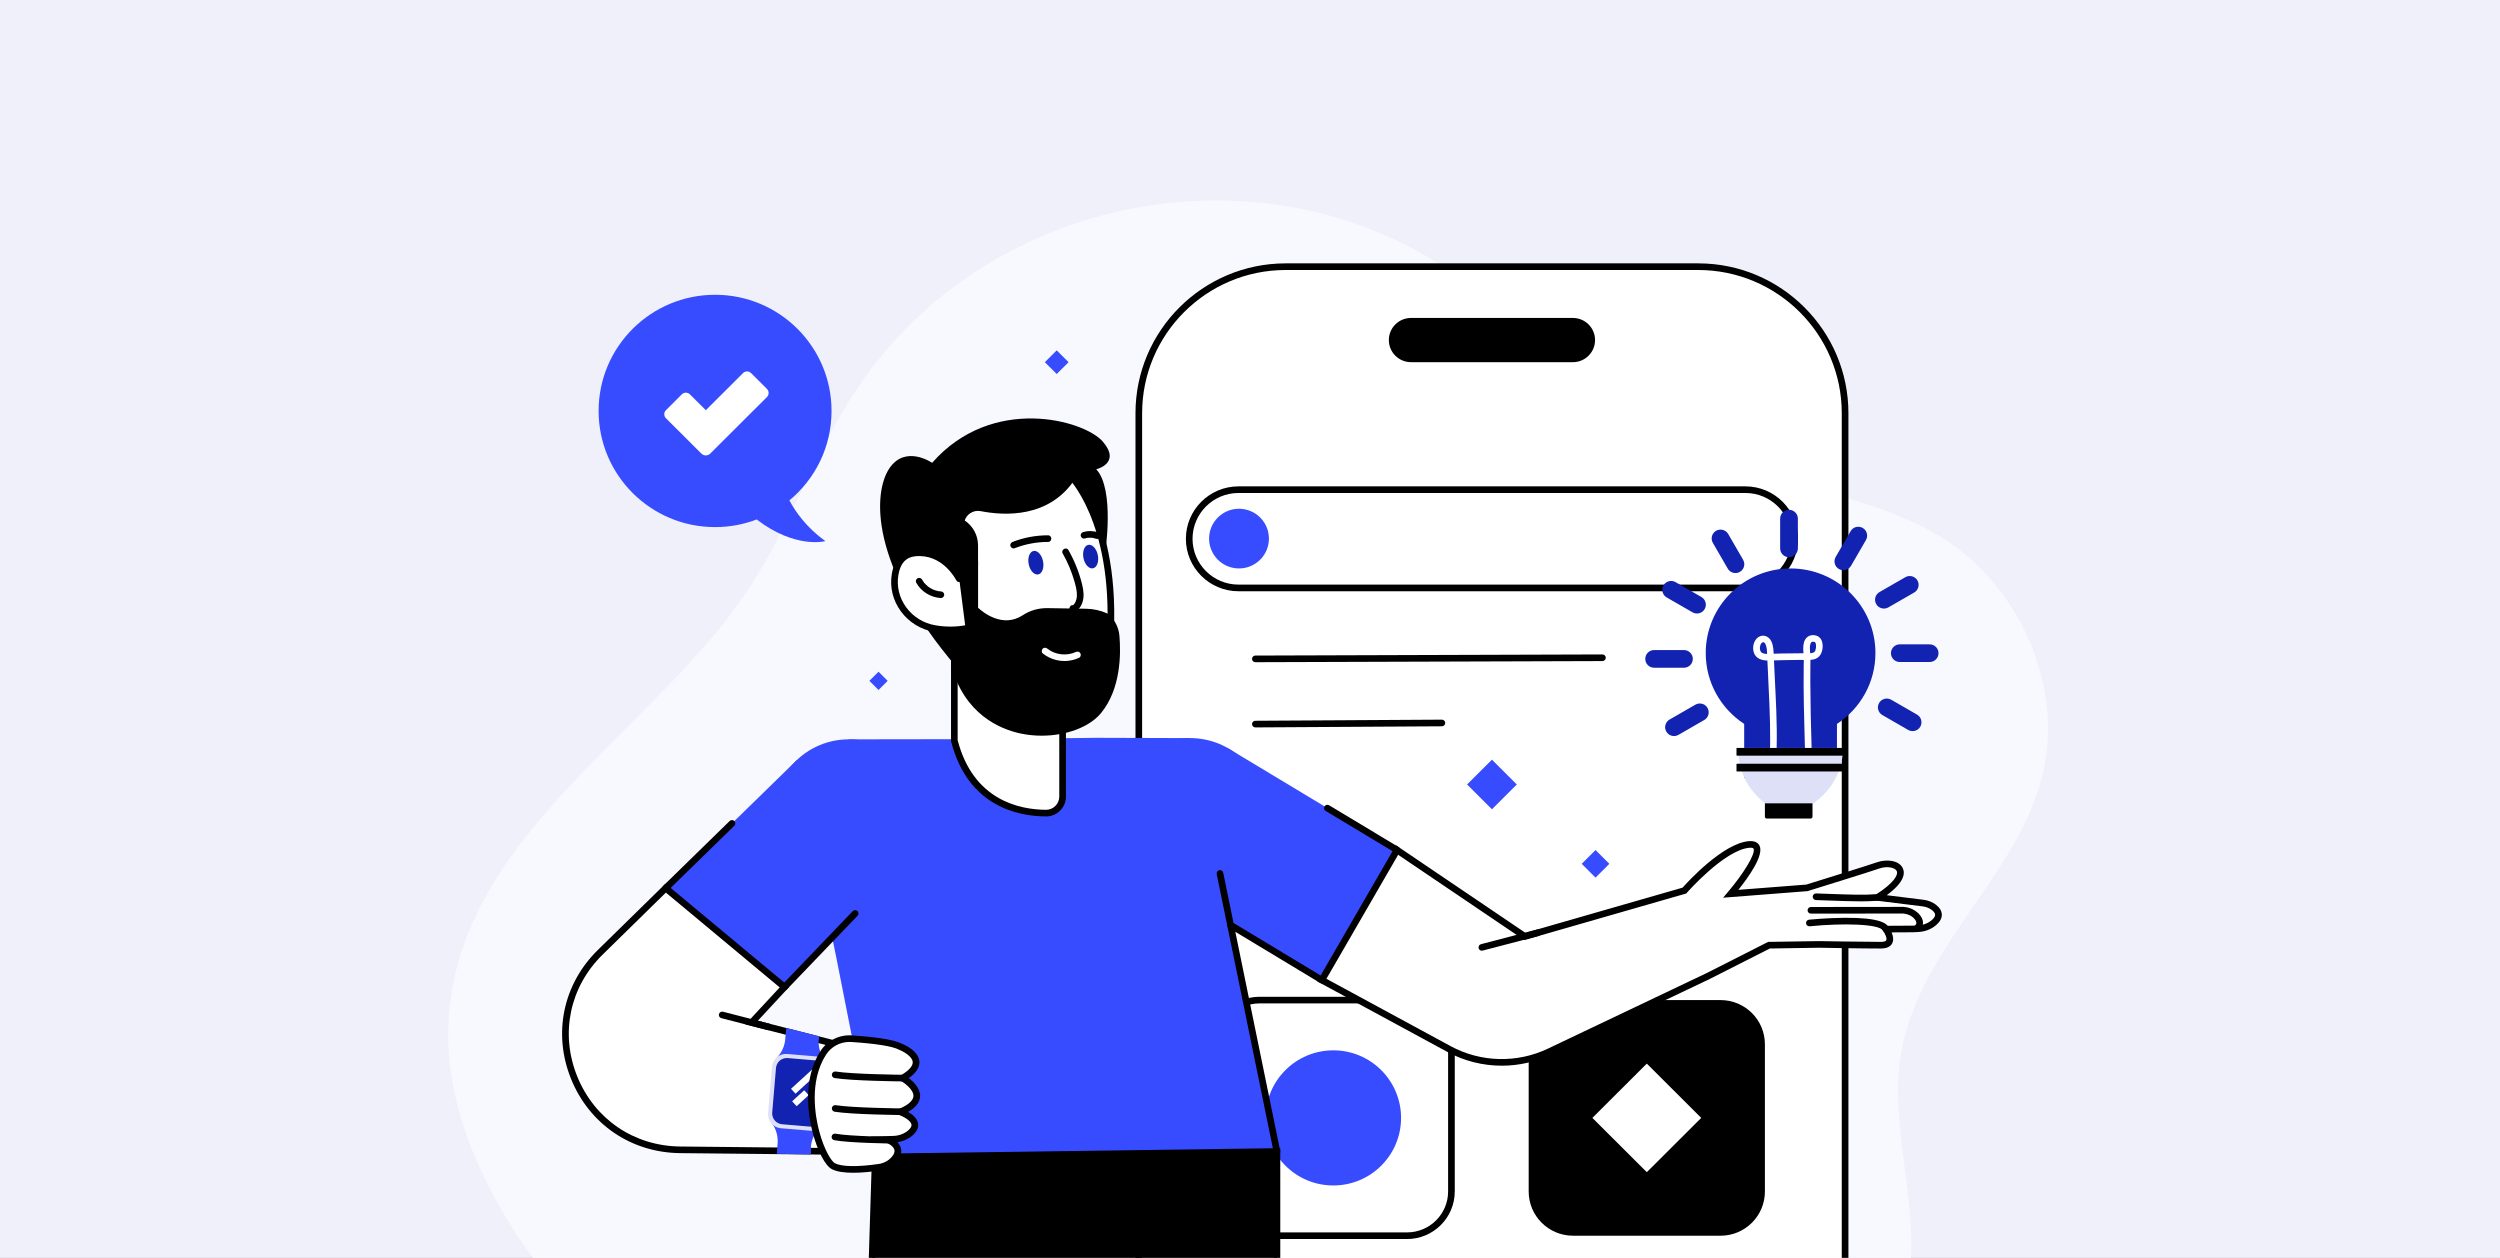 <?xml version="1.0" encoding="UTF-8"?> <svg xmlns="http://www.w3.org/2000/svg" width="636" height="320" viewBox="0 0 636 320" fill="none"><rect x="0" y="0" width="636" height="320" fill="#808080" stroke="none"/><g clip-path="url(#clip0_2377_4092)"><rect width="636" height="320" fill="#EFF0FA"></rect><path d="M516.988 205.188C518.206 202.168 519.208 199.067 519.903 195.832C524.93 172.415 512.213 146.519 491.364 135.189C476.626 127.185 459.92 124.472 444.098 119.452C428.701 114.566 414.314 106.022 401.688 96.026C391.011 87.58 381.453 77.728 370.306 69.914C321.515 35.725 251.17 49.426 218.237 98.594C207.469 114.665 201.142 133.359 190.583 149.566C166.358 186.728 114.39 213.498 114.002 262.973C113.794 289.166 130.717 317.225 149.003 336H482.149C492.529 315.089 479.361 289.752 483.828 266.84C488.431 243.27 508.35 226.486 516.988 205.188Z" fill="#F8F8FF"></path><path d="M327.081 67.844H432.02C452.645 67.844 469.39 84.547 469.39 105.12V321.159H289.711V105.12C289.711 84.547 306.456 67.844 327.081 67.844Z" fill="white"></path><path d="M339.198 301.582C348.715 301.582 356.431 293.887 356.431 284.393C356.431 274.9 348.715 267.204 339.198 267.204C329.681 267.204 321.965 274.9 321.965 284.393C321.965 293.887 329.681 301.582 339.198 301.582Z" fill="#374BFF"></path><path d="M437.715 254.422H400.175C393.947 254.422 388.898 259.458 388.898 265.671V303.116C388.898 309.328 393.947 314.365 400.175 314.365H437.715C443.943 314.365 448.992 309.328 448.992 303.116V265.671C448.992 259.458 443.943 254.422 437.715 254.422Z" fill="black"></path><path d="M357.967 315.209H320.428C313.741 315.209 308.301 309.782 308.301 303.116V265.671C308.301 259.001 313.741 253.578 320.428 253.578H357.967C364.654 253.578 370.091 259.005 370.091 265.671V303.116C370.091 309.785 364.65 315.209 357.967 315.209ZM320.428 255.266C314.676 255.266 309.994 259.933 309.994 265.671V303.116C309.994 308.853 314.672 313.52 320.428 313.52H357.967C363.719 313.52 368.398 308.853 368.398 303.116V265.671C368.398 259.933 363.719 255.266 357.967 255.266H320.428Z" fill="black"></path><path d="M470.237 322H288.868V105.12C288.868 84.101 306.012 67 327.084 67H432.024C453.095 67 470.24 84.101 470.24 105.12V322.003L470.237 322ZM290.56 320.311H468.544V105.12C468.544 85.033 452.161 68.689 432.02 68.689H327.081C306.943 68.689 290.557 85.03 290.557 105.12V320.315L290.56 320.311Z" fill="black"></path><path d="M358.963 80.886H400.141C403.253 80.886 405.782 83.406 405.782 86.513C405.782 89.616 403.256 92.139 400.141 92.139H358.963C355.851 92.139 353.322 89.619 353.322 86.513C353.322 83.409 355.848 80.886 358.963 80.886Z" fill="black"></path><path d="M444.039 150.416H315.065C307.688 150.416 301.689 144.429 301.689 137.074C301.689 129.718 307.692 123.731 315.065 123.731H444.039C451.416 123.731 457.415 129.718 457.415 137.074C457.415 144.429 451.413 150.416 444.039 150.416ZM315.065 125.416C308.623 125.416 303.382 130.644 303.382 137.07C303.382 143.497 308.623 148.724 315.065 148.724H444.039C450.482 148.724 455.723 143.497 455.723 137.07C455.723 130.644 450.482 125.416 444.039 125.416H315.065Z" fill="black"></path><path d="M200.816 127.304C207.37 121.884 211.544 113.701 211.544 104.543C211.544 88.221 198.28 74.99 181.917 74.99C165.555 74.99 152.287 88.221 152.287 104.543C152.287 120.864 165.551 134.095 181.914 134.095C185.645 134.095 189.213 133.406 192.501 132.15C202.383 139.731 209.977 137.661 209.977 137.661C205.24 134.267 202.42 130.289 200.816 127.3V127.304Z" fill="#374BFF"></path><path d="M477.109 166.146C477.109 154.256 467.447 144.614 455.523 144.614C443.599 144.614 433.937 154.252 433.937 166.146C433.937 173.691 437.833 180.316 443.721 184.163V197.904L467.322 195.486V184.163C473.209 180.316 477.106 173.691 477.106 166.146H477.109Z" fill="#1222B1"></path><path d="M462.805 203.186L461.008 204.685H449.327L447.645 203.142C444.171 199.954 442.197 195.459 442.197 190.751V190.269H468.859C468.859 195.256 466.641 199.984 462.809 203.186H462.805Z" fill="#DEE0F7"></path><path d="M469.163 194.291H441.886C441.818 194.291 441.764 194.345 441.764 194.412V196.141C441.764 196.208 441.818 196.263 441.886 196.263H469.163C469.23 196.263 469.285 196.208 469.285 196.141V194.412C469.285 194.345 469.23 194.291 469.163 194.291Z" fill="black"></path><path d="M448.989 204.375H461.099V207.758C461.099 208.025 460.882 208.241 460.615 208.241H449.473C449.205 208.241 448.989 208.025 448.989 207.758V204.375Z" fill="black"></path><path d="M451.975 190.427C452.148 183.987 451.748 177.52 451.443 171.09C451.376 169.638 451.305 168.186 451.24 166.734C451.186 165.518 451.162 164.289 450.638 163.164C450.038 161.881 448.566 161.256 447.31 162.097C446.111 162.901 445.746 164.691 446.175 166.008C446.727 167.696 448.454 168.088 450.049 168.044C451.985 167.99 453.918 167.923 455.858 167.906C456.962 167.896 458.069 167.882 459.173 167.875C459.911 167.869 460.645 167.909 461.373 167.761C462.958 167.436 463.621 166.038 463.682 164.552C463.709 163.907 463.604 163.208 463.276 162.644C462.887 161.983 462.257 161.668 461.512 161.587C460.26 161.452 459.281 162.205 458.939 163.384C458.645 164.397 458.743 165.505 458.831 166.542C458.919 167.561 458.875 168.571 458.861 169.594C458.78 175.876 458.946 182.16 459.122 188.438C459.139 189.053 459.156 189.667 459.176 190.279C459.207 191.363 460.903 191.366 460.869 190.279C460.7 184.626 460.564 178.969 460.544 173.316C460.541 171.975 460.544 170.631 460.561 169.29C460.574 168.379 460.608 167.484 460.527 166.575C460.486 166.113 460.449 165.65 460.442 165.184C460.439 164.961 460.442 164.738 460.456 164.512C460.459 164.461 460.493 164.137 460.469 164.319C460.486 164.201 460.507 164.08 460.537 163.961C460.557 163.87 460.588 163.786 460.615 163.695C460.673 163.489 460.561 163.796 460.615 163.681C460.635 163.644 460.649 163.603 460.673 163.566C460.71 163.506 460.876 163.306 460.733 163.458C460.761 163.431 460.788 163.391 460.818 163.37C460.957 163.279 460.73 163.482 460.835 163.354C460.855 163.33 460.913 163.31 460.943 163.293C460.798 163.377 460.862 163.32 460.916 163.303C460.97 163.289 461.025 163.273 461.079 163.259C461.201 163.229 460.937 163.266 461.069 163.259C461.191 163.252 461.309 163.249 461.431 163.259C461.285 163.246 461.753 163.33 461.593 163.283C461.627 163.293 461.702 163.337 461.732 163.36C461.624 163.269 461.722 163.36 461.742 163.377C461.908 163.543 461.705 163.303 461.783 163.421C461.82 163.479 461.854 163.536 461.881 163.597C461.82 163.468 461.932 163.755 461.939 163.789C461.983 163.955 461.986 164.009 461.993 164.09C462.034 164.667 461.99 164.968 461.817 165.495C461.766 165.65 461.81 165.525 461.824 165.495C461.79 165.566 461.759 165.636 461.715 165.701C461.681 165.751 461.58 165.869 461.566 165.88C461.356 166.048 461.119 166.102 460.835 166.146C460.307 166.231 459.609 166.177 459.02 166.184C457.033 166.207 455.042 166.211 453.055 166.251C452.205 166.268 451.359 166.292 450.509 166.332C449.866 166.366 449.179 166.417 448.562 166.211C448.048 166.042 447.878 165.768 447.767 165.333C447.665 164.948 447.723 164.353 447.909 163.948C448.078 163.576 448.349 163.34 448.674 163.387C448.715 163.394 448.779 163.404 448.843 163.465C448.891 163.509 448.931 163.553 448.972 163.6C449.057 163.698 448.908 163.502 448.979 163.614C449.053 163.728 449.118 163.843 449.175 163.968C449.243 164.11 449.111 163.786 449.202 164.039C449.223 164.093 449.239 164.147 449.26 164.201C449.297 164.309 449.327 164.421 449.355 164.532C449.385 164.654 449.412 164.779 449.436 164.904C449.449 164.971 449.46 165.039 449.47 165.106C449.497 165.268 449.466 165.059 449.476 165.154C449.537 165.674 449.541 166.204 449.564 166.727C449.622 168.058 449.686 169.392 449.751 170.722C450.035 176.683 450.363 182.657 450.33 188.627C450.33 189.225 450.316 189.823 450.303 190.421C450.272 191.508 451.965 191.508 451.995 190.421L451.975 190.427Z" fill="white"></path><path d="M469.163 190.269H441.886C441.818 190.269 441.764 190.323 441.764 190.39V192.119C441.764 192.186 441.818 192.241 441.886 192.241H469.163C469.23 192.241 469.285 192.186 469.285 192.119V190.39C469.285 190.323 469.23 190.269 469.163 190.269Z" fill="black"></path><path d="M455.123 141.757C453.878 141.757 452.869 140.751 452.869 139.508V131.94C452.869 130.698 453.878 129.691 455.123 129.691C456.369 129.691 457.378 130.698 457.378 131.94V139.508C457.378 140.751 456.369 141.757 455.123 141.757Z" fill="#1222B1"></path><path d="M467.823 144.76C466.743 144.138 466.374 142.764 466.997 141.687L470.792 135.132C471.415 134.054 472.793 133.686 473.873 134.308C474.953 134.929 475.322 136.304 474.699 137.381L470.904 143.936C470.281 145.013 468.903 145.381 467.823 144.76Z" fill="#1222B1"></path><path d="M477.316 153.695C476.693 152.618 477.062 151.244 478.142 150.622L484.713 146.84C485.793 146.219 487.171 146.587 487.794 147.664C488.417 148.741 488.048 150.116 486.968 150.737L480.397 154.519C479.317 155.141 477.939 154.773 477.316 153.695Z" fill="#1222B1"></path><path d="M481.057 166.17C481.057 164.927 482.066 163.921 483.312 163.921H490.899C492.145 163.921 493.154 164.927 493.154 166.17C493.154 167.413 492.145 168.419 490.899 168.419H483.312C482.066 168.419 481.057 167.413 481.057 166.17Z" fill="#1222B1"></path><path d="M478.044 178.837C478.667 177.76 480.045 177.392 481.125 178.013L487.696 181.799C488.776 182.42 489.145 183.795 488.522 184.872C487.899 185.949 486.521 186.317 485.441 185.696L478.87 181.91C477.79 181.289 477.421 179.915 478.044 178.837Z" fill="#1222B1"></path><path d="M434.39 180.094C435.013 181.171 434.644 182.545 433.564 183.167L426.993 186.949C425.913 187.57 424.535 187.202 423.912 186.125C423.289 185.048 423.658 183.673 424.738 183.052L431.309 179.27C432.389 178.648 433.767 179.016 434.39 180.094Z" fill="#1222B1"></path><path d="M430.652 167.622C430.652 168.865 429.643 169.871 428.398 169.871H420.81C419.565 169.871 418.556 168.862 418.556 167.622C418.556 166.379 419.565 165.373 420.81 165.373H428.398C429.643 165.373 430.652 166.383 430.652 167.622Z" fill="#1222B1"></path><path d="M433.665 154.955C433.042 156.032 431.664 156.4 430.584 155.779L424.013 151.993C422.933 151.372 422.564 149.997 423.187 148.92C423.81 147.843 425.188 147.475 426.268 148.096L432.839 151.882C433.919 152.503 434.288 153.878 433.665 154.955Z" fill="#1222B1"></path><path d="M442.624 145.486C441.544 146.107 440.166 145.739 439.543 144.662L435.751 138.107C435.128 137.03 435.497 135.655 436.577 135.034C437.657 134.412 439.035 134.781 439.658 135.858L443.45 142.413C444.073 143.49 443.704 144.864 442.624 145.486Z" fill="#1222B1"></path><path d="M319.955 142.95C323.239 140.333 323.773 135.556 321.149 132.28C318.525 129.005 313.736 128.472 310.452 131.089C307.169 133.706 306.634 138.484 309.258 141.759C311.882 145.034 316.671 145.567 319.955 142.95Z" fill="#374BFF"></path><path d="M319.362 168.463C318.894 168.463 318.515 168.088 318.515 167.622C318.515 167.156 318.891 166.778 319.358 166.775L407.657 166.488C408.125 166.488 408.504 166.862 408.504 167.328C408.504 167.794 408.128 168.173 407.661 168.176L319.362 168.463Z" fill="black"></path><path d="M319.362 185.054C318.898 185.054 318.519 184.68 318.515 184.217C318.515 183.751 318.888 183.369 319.355 183.366L366.81 183.079H366.817C367.281 183.079 367.66 183.454 367.664 183.916C367.664 184.382 367.291 184.764 366.824 184.767L319.368 185.054H319.362Z" fill="black"></path><path d="M432.792 284.392L418.946 270.581L405.099 284.392L418.946 298.204L432.792 284.392Z" fill="white"></path><path d="M409.421 219.757L405.902 216.246L402.383 219.757L405.902 223.267L409.421 219.757Z" fill="#374BFF"></path><path d="M225.822 173.205L223.495 170.884L221.168 173.205L223.495 175.526L225.822 173.205Z" fill="#374BFF"></path><path d="M271.844 92.139L268.827 89.13L265.811 92.139L268.827 95.148L271.844 92.139Z" fill="#374BFF"></path><path d="M385.874 199.57L379.549 193.261L373.224 199.57L379.549 205.879L385.874 199.57Z" fill="#374BFF"></path><path d="M189.02 94.921L179.561 104.357L175.515 100.321C174.946 99.754 174.026 99.754 173.457 100.321L169.418 104.35C168.849 104.917 168.849 105.836 169.418 106.403L178.43 115.393C179.053 116.014 180.062 116.014 180.685 115.393L195.114 101C195.683 100.433 195.683 99.514 195.114 98.947L191.075 94.918C190.507 94.351 189.586 94.351 189.017 94.918L189.02 94.921Z" fill="white"></path><path d="M281.149 140.694C281.149 140.694 283.664 124.494 278.88 119.378C278.88 119.378 285.296 117.902 280.587 112.381C275.877 106.859 252.415 100.328 237.136 117.743C237.136 117.743 230.314 113.029 226.225 119.195C222.131 125.362 221.082 143.709 243.437 169.827C256.982 185.655 281.145 140.694 281.145 140.694H281.149Z" fill="black"></path><path d="M210.711 234.028C211.267 235.058 222.666 294.345 222.666 294.345L324.856 292.947L302.806 187.773L278.9 187.699L251.782 188.033L215.912 188.09L210.711 234.028Z" fill="#374BFF"></path><path d="M302.806 225.94C313.372 225.94 321.938 217.396 321.938 206.857C321.938 196.317 313.372 187.773 302.806 187.773C292.24 187.773 283.674 196.317 283.674 206.857C283.674 217.396 292.24 225.94 302.806 225.94Z" fill="#374BFF"></path><path d="M215.912 226.258C226.478 226.258 235.044 217.714 235.044 207.174C235.044 196.634 226.478 188.09 215.912 188.09C205.345 188.09 196.78 196.634 196.78 207.174C196.78 217.714 205.345 226.258 215.912 226.258Z" fill="#374BFF"></path><path d="M169.35 225.937L202.773 193.305L226.445 223.104L199.58 251.116L169.35 225.937Z" fill="#374BFF"></path><path d="M312.194 190.228L355.32 216.194L336.178 249.282L292.294 222.8L312.194 190.228Z" fill="#374BFF"></path><path d="M492.036 230.874C493.093 231.708 493.898 233.018 492.067 234.65C490.946 235.646 489.49 236.186 487.994 236.257L486.616 236.325L479.78 236.365C479.78 236.365 482.726 240.451 478.494 240.458C474.655 240.465 462.792 240.259 462.792 240.259L450.035 240.458L434.546 248.313L394.115 267.552C386.007 271.412 376.534 271.162 368.642 266.883L336.276 249.336L355.418 216.248L387.936 238.239L428.516 226.562C428.516 226.562 438.128 215.546 444.868 214.843C451.609 214.141 440.322 227.375 440.322 227.375L459.673 225.873C459.673 225.873 475.515 220.966 477.803 220.159C482.211 218.602 488.048 221.705 477.658 228.304L489.223 229.739C490.245 229.868 491.23 230.239 492.036 230.877V230.874Z" fill="white"></path><path d="M382.042 271.111C377.279 271.111 372.519 269.943 368.236 267.623L335.108 249.664L355.137 215.039L388.079 237.317L428.042 225.819C429.403 224.292 438.202 214.688 444.777 214.002C446.534 213.82 447.282 214.495 447.601 215.097C448.874 217.504 444.767 223.222 442.238 226.379L459.508 225.039C460.801 224.637 475.356 220.125 477.516 219.362C479.902 218.517 483.075 218.838 484.046 220.824C484.713 222.192 484.456 224.454 479.98 227.74L489.324 228.898C490.547 229.05 491.664 229.503 492.561 230.212C493.489 230.948 493.973 231.769 494 232.657C494.027 233.562 493.563 234.444 492.629 235.278C491.403 236.368 489.768 237.017 488.031 237.101L486.616 237.169L481.219 237.199C481.582 238.03 481.832 239.087 481.375 239.979C480.925 240.853 479.957 241.299 478.491 241.302C474.692 241.319 462.893 241.106 462.775 241.103L450.241 241.299L434.928 249.066L394.481 268.315C390.554 270.183 386.294 271.115 382.042 271.115V271.111ZM337.441 249.009L369.042 266.14C376.673 270.277 385.909 270.52 393.75 266.789L434.177 247.55L449.818 239.617L462.771 239.415C462.917 239.415 474.702 239.624 478.484 239.614C479.229 239.614 479.733 239.465 479.865 239.212C480.112 238.732 479.571 237.537 479.086 236.858L478.139 235.534L486.586 235.484L487.947 235.42C489.297 235.355 490.56 234.859 491.498 234.025C491.874 233.69 492.317 233.194 492.304 232.715C492.29 232.259 491.864 231.826 491.505 231.543C490.855 231.026 490.025 230.695 489.111 230.58L475.21 228.855L477.194 227.595C481.852 224.637 482.977 222.499 482.519 221.567C482.1 220.709 480.068 220.253 478.078 220.956C475.796 221.759 460.561 226.481 459.914 226.68L459.823 226.707L438.348 228.375L439.665 226.828C443.308 222.556 446.758 217.143 446.094 215.883C445.992 215.691 445.562 215.617 444.946 215.681C438.615 216.343 429.237 227.007 429.146 227.115L428.983 227.305L428.743 227.372L387.781 239.158L355.689 217.454L337.437 249.009H337.441Z" fill="black"></path><path d="M473.409 229.307C471.086 229.307 468.137 229.199 463.279 229.023L461.969 228.976C461.502 228.959 461.136 228.568 461.153 228.102C461.17 227.635 461.559 227.267 462.03 227.288L463.34 227.335C471.465 227.629 474.204 227.73 477.587 227.46C478.054 227.423 478.46 227.771 478.497 228.233C478.534 228.699 478.186 229.105 477.722 229.142C476.303 229.256 475.007 229.307 473.409 229.307Z" fill="black"></path><path d="M487.743 236.936C487.52 236.936 487.297 236.848 487.131 236.676C486.809 236.338 486.819 235.804 487.158 235.484C487.371 235.281 487.936 234.741 486.985 233.707C486.284 232.941 485.275 232.478 484.145 232.4L460.696 232.427C460.229 232.427 459.85 232.049 459.85 231.583C459.85 231.117 460.229 230.739 460.696 230.739L484.199 230.712H484.226C485.807 230.813 487.232 231.472 488.238 232.569C489.511 233.961 489.548 235.544 488.329 236.706C488.167 236.861 487.953 236.939 487.743 236.939V236.936Z" fill="black"></path><path d="M479.781 237.209C479.469 237.209 479.171 237.037 479.022 236.743C478.152 235.004 468.673 234.819 460.388 235.646C459.921 235.693 459.508 235.352 459.46 234.889C459.413 234.427 459.752 234.011 460.219 233.964C460.263 233.961 464.762 233.515 469.407 233.488C478.23 233.441 479.984 234.889 480.536 235.987C480.746 236.402 480.576 236.912 480.157 237.118C480.035 237.179 479.906 237.206 479.777 237.206L479.781 237.209Z" fill="black"></path><path d="M376.984 241.86C376.609 241.86 376.267 241.61 376.165 241.228C376.047 240.776 376.317 240.316 376.768 240.198L390.977 236.483C391.427 236.365 391.891 236.635 392.01 237.084C392.128 237.537 391.857 237.996 391.407 238.114L377.198 241.829C377.127 241.849 377.052 241.856 376.981 241.856L376.984 241.86Z" fill="black"></path><path d="M221.833 321.156L222.666 294.345L324.856 292.947V321.156H221.833Z" fill="black"></path><path d="M325.703 322H220.96L221.847 293.511L222.656 293.501L325.703 292.09V322ZM222.707 320.311H324.01V293.802L223.489 295.176L222.707 320.308V320.311Z" fill="black"></path><path d="M272.146 120.752C272.146 120.752 285.496 133.355 282.056 166.984C281.565 171.783 279.286 176.278 275.484 179.263C269.56 183.92 259.474 186.074 243.244 168.966L243.179 132.623C243.179 127.091 246.206 122.144 251.43 120.293C256.298 118.567 263.212 117.781 272.143 120.752H272.146Z" fill="white"></path><path d="M266.127 183.444C260.026 183.444 252.11 180.026 242.167 169.547C241.845 169.209 241.859 168.676 242.201 168.355C242.539 168.034 243.074 168.048 243.396 168.389C255.848 181.512 266.763 185.044 274.963 178.604C278.457 175.859 280.735 171.594 281.216 166.903C284.395 135.8 273.009 122.88 271.689 121.495C264.413 119.111 257.693 118.976 251.718 121.093C251.274 121.249 250.793 121.019 250.638 120.58C250.482 120.141 250.712 119.658 251.152 119.503C257.547 117.237 264.701 117.392 272.417 119.955L272.596 120.013L272.732 120.141C272.874 120.276 276.239 123.505 279.181 130.948C281.869 137.745 284.696 149.528 282.902 167.068C282.377 172.212 279.865 176.899 276.012 179.925C273.494 181.904 270.22 183.44 266.13 183.44L266.127 183.444Z" fill="black"></path><path d="M270.328 176.483V202.77C270.328 205.03 268.49 206.86 266.225 206.857C259.616 206.846 246.937 204.618 242.78 188.408V168.966L270.325 176.483H270.328Z" fill="white"></path><path d="M266.12 207.701H266.09C258.895 207.657 246.196 205.124 241.964 188.617L241.937 188.516V167.862L271.175 175.842V202.642C271.175 204.003 270.643 205.279 269.675 206.239C268.72 207.184 267.461 207.704 266.12 207.704V207.701ZM243.626 188.3C247.604 203.618 259.407 205.972 266.097 206.012H266.117C267.007 206.012 267.847 205.668 268.48 205.04C269.123 204.401 269.479 203.55 269.479 202.642V177.129L243.626 170.074V188.303V188.3Z" fill="black"></path><path d="M281.287 156.806C282.811 158.035 283.759 159.828 283.928 161.773C284.328 166.376 284.28 174.998 279.422 180.891C272.796 188.925 248.498 190.353 242.78 168.966V142.787H247.977V154.972C247.977 154.972 254.243 161.435 260.662 157.211C262.396 156.069 264.454 155.516 266.533 155.549L276.29 155.705C278.014 155.732 279.713 156.107 281.287 156.806Z" fill="black"></path><path d="M264.993 187.158C263.178 187.158 261.343 186.973 259.559 186.588C254.429 185.477 245.319 181.738 241.964 169.186C241.842 168.737 242.113 168.274 242.563 168.152C243.013 168.031 243.477 168.301 243.599 168.75C246.724 180.435 255.164 183.91 259.918 184.94C267.207 186.52 275.312 184.548 278.768 180.357C283.434 174.7 283.478 166.332 283.085 161.851C282.939 160.176 282.124 158.609 280.84 157.535C279.391 156.91 277.858 156.579 276.277 156.552L266.519 156.397C264.556 156.37 262.69 156.893 261.13 157.92C254.206 162.476 247.435 155.63 247.371 155.563L247.134 155.316V142.791C247.134 142.325 247.513 141.947 247.98 141.947C248.447 141.947 248.826 142.325 248.826 142.791V154.617C249.984 155.694 255.046 159.902 260.199 156.508C262.044 155.293 264.231 154.661 266.55 154.708L276.307 154.864C278.156 154.894 279.947 155.289 281.636 156.036L281.738 156.079L281.826 156.15C283.515 157.511 284.588 159.534 284.778 161.702C285.191 166.444 285.127 175.308 280.082 181.427C277.12 185.017 271.178 187.158 264.999 187.158H264.993Z" fill="black"></path><path d="M247.977 143.824V138.755C247.977 136.283 246.633 134.007 244.469 132.808C244.865 130.363 247.211 128.719 249.649 129.198C255.692 130.39 266.526 130.89 272.769 121.428C272.769 121.428 275.264 117.645 268.899 115.444C262.531 113.242 237.976 123.349 237.976 123.349L241.561 136.959V144.604L247.98 143.828L247.977 143.824Z" fill="black"></path><path d="M247.977 144.668C247.509 144.668 247.13 144.29 247.13 143.824V138.755C247.13 136.594 245.952 134.595 244.056 133.548L243.535 133.261L243.629 132.677C243.86 131.258 244.638 130.026 245.82 129.208C246.995 128.394 248.41 128.097 249.808 128.374C255.547 129.506 266.069 130.046 272.055 120.968C272.312 120.58 272.837 120.472 273.226 120.729C273.616 120.985 273.724 121.509 273.467 121.897C266.932 131.802 255.631 131.245 249.476 130.032C248.532 129.847 247.577 130.046 246.781 130.596C246.131 131.045 245.664 131.68 245.424 132.413C247.53 133.825 248.813 136.202 248.813 138.759V143.828C248.813 144.294 248.434 144.672 247.966 144.672L247.977 144.668Z" fill="black"></path><path d="M245.648 159.919C242.827 160.422 240.163 160.314 237.817 159.919C231.235 158.801 226.597 152.648 227.721 146.087C228.191 143.335 229.556 141.028 232.704 140.694C240.332 139.887 244.026 147.255 244.026 147.255L245.648 159.926V159.919Z" fill="white"></path><path d="M241.795 161.101C240.437 161.101 239.059 160.983 237.674 160.746C234.255 160.166 231.245 158.318 229.197 155.539C227.128 152.733 226.306 149.322 226.888 145.938C227.677 141.322 230.439 140.079 232.616 139.846C240.738 138.985 244.744 146.789 244.784 146.867C244.994 147.282 244.825 147.792 244.405 147.998C243.985 148.208 243.477 148.039 243.271 147.62C243.132 147.343 239.73 140.785 232.796 141.521C230.443 141.771 229.055 143.307 228.557 146.218C228.056 149.146 228.767 152.101 230.561 154.536C232.349 156.957 234.976 158.572 237.959 159.078C240.535 159.517 243.071 159.517 245.499 159.082C245.959 158.997 246.399 159.304 246.48 159.764C246.562 160.223 246.257 160.662 245.796 160.743C244.486 160.976 243.149 161.094 241.791 161.094L241.795 161.101Z" fill="black"></path><path d="M169.35 225.937L152.716 242.245C134.042 260.552 146.853 292.245 173.037 292.512L215.912 292.947L214.415 266.076L191.21 260.139L199.58 251.116L169.353 225.94L169.35 225.937Z" fill="white"></path><path d="M216.806 293.802L173.027 293.356C160.565 293.228 149.93 285.987 145.269 274.458C140.607 262.929 143.234 250.353 152.124 241.64L169.306 224.799L200.806 251.035L192.795 259.673L215.225 265.411L216.806 293.802ZM169.398 227.078L153.313 242.849C144.923 251.076 142.442 262.946 146.843 273.83C151.244 284.714 161.282 291.549 173.047 291.671L215.018 292.096L213.606 266.742L189.626 260.609L198.354 251.197L169.398 227.078Z" fill="black"></path><path d="M195.544 262.091C195.473 262.091 195.402 262.081 195.331 262.064L183.515 259.022C183.062 258.907 182.791 258.444 182.906 257.992C183.021 257.539 183.485 257.269 183.938 257.384L195.754 260.427C196.208 260.541 196.479 261.004 196.364 261.457C196.265 261.838 195.92 262.091 195.544 262.091Z" fill="black"></path><path d="M324.853 293.792C324.46 293.792 324.108 293.515 324.023 293.116L309.533 222.377C309.438 221.922 309.736 221.476 310.193 221.381C310.65 221.287 311.097 221.584 311.192 222.04L325.682 292.779C325.777 293.234 325.479 293.68 325.022 293.775C324.965 293.785 324.907 293.792 324.853 293.792Z" fill="black"></path><path d="M270.355 140.795C271.612 143.014 272.603 145.364 273.308 147.812C273.667 149.062 274.032 150.362 273.961 151.672C273.934 152.135 273.836 152.608 273.646 153.033C273.545 153.26 273.416 153.489 273.264 153.685C273.193 153.776 273.111 153.857 273.027 153.938C272.773 154.185 272.871 153.976 273.159 154.077C273.284 154.148 273.409 154.222 273.531 154.293L273.494 154.249C273.538 154.59 273.582 154.931 273.626 155.272C273.636 155.255 273.643 155.239 273.653 155.218C274.157 154.256 272.698 153.401 272.19 154.367C272.18 154.384 272.174 154.401 272.163 154.421C271.974 154.783 272.041 155.144 272.295 155.445C272.888 156.147 273.778 155.583 274.266 155.09C274.757 154.594 275.099 153.986 275.336 153.334C275.888 151.828 275.647 150.159 275.278 148.643C274.54 145.604 273.355 142.666 271.815 139.944C271.28 138.998 269.817 139.846 270.352 140.795H270.355Z" fill="black"></path><path d="M258.089 139.481C260.818 138.418 263.699 137.867 266.628 137.871C267.718 137.871 267.718 136.182 266.628 136.182C263.56 136.182 260.5 136.739 257.639 137.854C257.212 138.019 256.918 138.421 257.047 138.894C257.158 139.299 257.659 139.65 258.089 139.485V139.481Z" fill="black"></path><path d="M276.006 136.986C276.141 136.945 276.277 136.911 276.412 136.881C276.48 136.867 276.548 136.854 276.619 136.84C276.649 136.834 276.676 136.83 276.707 136.827C276.801 136.813 276.785 136.813 276.659 136.834C276.771 136.79 276.957 136.803 277.076 136.8C277.204 136.793 277.336 136.793 277.465 136.797C277.594 136.8 277.726 136.807 277.854 136.82C277.895 136.824 277.932 136.827 277.973 136.834C277.848 136.817 277.831 136.813 277.925 136.827C277.983 136.837 278.044 136.847 278.101 136.857C278.376 136.908 278.647 136.982 278.911 137.077C279.327 137.225 279.855 136.911 279.953 136.486C280.062 136.013 279.811 135.604 279.361 135.446C278.149 135.017 276.785 134.993 275.552 135.358C275.129 135.483 274.817 135.956 274.96 136.398C275.098 136.827 275.545 137.121 276.002 136.989L276.006 136.986Z" fill="black"></path><path d="M265.355 142.794C265.68 144.442 265.121 145.942 264.112 146.137C263.1 146.333 262.02 145.158 261.695 143.51C261.37 141.862 261.929 140.363 262.938 140.167C263.95 139.971 265.03 141.146 265.355 142.794Z" fill="#1222B1"></path><path d="M279.29 141.237C279.615 142.885 279.056 144.385 278.047 144.581C277.035 144.777 275.955 143.601 275.63 141.953C275.305 140.305 275.864 138.806 276.873 138.61C277.885 138.414 278.965 139.589 279.29 141.237Z" fill="#1222B1"></path><path d="M265.264 166.217C267.881 168.314 271.49 168.757 274.533 167.328C274.946 167.136 275.055 166.542 274.838 166.173C274.591 165.751 274.097 165.677 273.68 165.869C271.388 166.943 268.443 166.606 266.462 165.022C266.107 164.738 265.612 164.674 265.264 165.022C264.969 165.316 264.905 165.93 265.264 166.217Z" fill="white"></path><path d="M233.107 148.272C234.37 150.528 236.784 151.99 239.361 152.142C239.804 152.169 240.227 151.737 240.207 151.298C240.187 150.818 239.835 150.48 239.361 150.453C239.222 150.447 239.086 150.433 238.947 150.42C239.073 150.433 238.941 150.42 238.887 150.409C238.819 150.399 238.751 150.386 238.683 150.372C238.426 150.322 238.172 150.254 237.922 150.176C237.803 150.139 237.685 150.095 237.57 150.051C237.566 150.051 237.326 149.947 237.465 150.011C237.414 149.987 237.363 149.967 237.312 149.943C237.062 149.825 236.818 149.693 236.584 149.548C236.479 149.481 236.374 149.413 236.273 149.342C236.215 149.302 236.161 149.261 236.104 149.221C236.195 149.288 236.08 149.2 236.046 149.173C235.843 149.008 235.65 148.832 235.467 148.643C235.372 148.545 235.278 148.444 235.189 148.339C235.145 148.289 235.101 148.235 235.057 148.181C234.963 148.062 235.166 148.336 235.013 148.123C234.851 147.897 234.702 147.667 234.567 147.427C234.343 147.029 233.798 146.897 233.409 147.124C233.006 147.357 232.881 147.88 233.104 148.278L233.107 148.272Z" fill="black"></path><path d="M199.58 251.96C199.37 251.96 199.16 251.883 198.994 251.727C198.656 251.406 198.646 250.869 198.967 250.535L216.934 231.799C217.259 231.462 217.794 231.452 218.133 231.772C218.471 232.093 218.482 232.63 218.16 232.964L200.193 251.7C200.027 251.872 199.803 251.96 199.58 251.96Z" fill="black"></path><path d="M336.273 250.181C336.124 250.181 335.971 250.14 335.836 250.059L312.611 236.051C312.211 235.811 312.083 235.291 312.323 234.893C312.567 234.494 313.085 234.366 313.484 234.606L336.71 248.614C337.109 248.853 337.238 249.373 336.997 249.772C336.838 250.035 336.557 250.181 336.273 250.181Z" fill="black"></path><path d="M169.35 226.781C169.13 226.781 168.91 226.697 168.744 226.528C168.416 226.194 168.422 225.66 168.758 225.332L185.621 208.866C185.956 208.542 186.491 208.545 186.82 208.879C187.148 209.214 187.141 209.747 186.806 210.075L169.943 226.541C169.777 226.703 169.563 226.781 169.35 226.781Z" fill="black"></path><path d="M355.415 217.089C355.266 217.089 355.117 217.048 354.978 216.967L337.248 206.303C336.848 206.063 336.72 205.543 336.96 205.144C337.2 204.746 337.722 204.618 338.121 204.857L355.851 215.522C356.251 215.762 356.38 216.282 356.139 216.68C355.98 216.944 355.699 217.089 355.415 217.089Z" fill="black"></path><path d="M208.416 263.625L208.264 264.725C208.186 266.475 208.707 268.2 209.74 269.619L209.997 269.973L197.498 269.241L197.85 268.842C199.011 267.528 199.695 265.86 199.786 264.111L200.016 261.531L208.419 263.625H208.416Z" fill="#374BFF"></path><path d="M206.3 293.694L206.294 291.637C206.473 289.895 207.238 288.263 208.464 287.011L208.772 286.697L196.296 285.616L196.587 286.058C197.545 287.527 197.979 289.273 197.816 291.019L197.603 293.525L206.304 293.694H206.3Z" fill="#374BFF"></path><path d="M196.405 271.365L195.403 283.193C195.238 285.145 196.69 286.86 198.646 287.025L206.176 287.66C208.132 287.825 209.852 286.376 210.018 284.425L211.02 272.597C211.185 270.646 209.733 268.93 207.777 268.765L200.247 268.13C198.291 267.966 196.571 269.414 196.405 271.365Z" fill="#DEE0F7"></path><path d="M198.188 285.825C198.439 285.926 198.706 285.987 198.977 286.011L206.012 286.605C206.744 286.666 207.461 286.436 208.027 285.96C208.592 285.484 208.941 284.815 209.002 284.086L209.963 272.749C210.065 271.55 209.351 270.402 208.227 269.953C207.976 269.852 207.709 269.791 207.438 269.767L200.402 269.173C198.882 269.045 197.542 270.176 197.413 271.692L196.451 283.029C196.35 284.228 197.064 285.376 198.188 285.825Z" fill="#1222B1"></path><path d="M207.805 270.984L201.233 276.992L202.377 278.237L208.948 272.228L207.805 270.984Z" fill="white"></path><path d="M204.591 277.365L201.519 280.174L202.663 281.419L205.735 278.61L204.591 277.365Z" fill="white"></path><path d="M229.075 266.282C229.075 266.282 237.634 269.565 229.644 274.266C229.644 274.266 238.084 279.044 229.075 282.874C229.075 282.874 235.142 285.045 231.675 288.142C230.483 289.206 228.923 289.766 227.325 289.817L225.706 289.867C225.706 289.867 230.355 291.6 227.494 294.896C226.505 296.034 225.11 296.743 223.617 296.959C220.618 297.395 214.598 298.04 212.002 296.672C208.894 295.034 202.725 278.318 209.422 267.869C210.979 265.441 213.738 264.05 216.623 264.236C220.682 264.499 226.857 265.083 229.075 266.279V266.282Z" fill="white"></path><path d="M217.056 298.351C214.889 298.351 212.905 298.108 211.605 297.422C209.936 296.544 207.99 292.833 206.761 288.189C205.762 284.417 203.954 274.836 208.707 267.42C210.431 264.732 213.488 263.192 216.677 263.402C221.22 263.696 227.108 264.303 229.431 265.519C230.053 265.766 233.666 267.306 233.889 270.014C234.011 271.486 233.104 272.918 231.188 274.279C232.427 275.208 234.191 276.903 234.076 278.966C233.991 280.439 232.965 281.746 231.018 282.864C232.078 283.478 233.29 284.447 233.544 285.737C233.686 286.464 233.574 287.581 232.241 288.773C231.167 289.732 229.796 290.357 228.306 290.577C228.699 290.992 229.028 291.502 229.183 292.107C229.464 293.201 229.112 294.325 228.137 295.45C227.044 296.709 225.483 297.544 223.743 297.797C221.681 298.097 219.274 298.351 217.063 298.351H217.056ZM216.105 265.067C213.698 265.067 211.44 266.289 210.133 268.325C205.738 275.181 207.455 284.198 208.396 287.754C209.669 292.562 211.534 295.473 212.394 295.926C214.107 296.828 218.153 296.899 223.492 296.122C224.829 295.926 226.021 295.294 226.851 294.339C227.44 293.66 227.673 293.045 227.538 292.519C227.291 291.549 225.882 290.83 225.408 290.654L221.369 289.152L227.294 288.973C228.75 288.929 230.101 288.412 231.106 287.514C231.702 286.98 231.963 286.491 231.878 286.058C231.675 285.022 229.708 283.998 228.784 283.667L226.759 282.938L228.736 282.097C230.351 281.411 232.295 280.29 232.376 278.869C232.471 277.221 230.067 275.481 229.221 274.998L227.948 274.279L229.207 273.54C231.245 272.341 232.278 271.169 232.193 270.152C232.071 268.673 229.613 267.4 228.76 267.069L228.662 267.025C227.088 266.174 222.788 265.485 216.559 265.083C216.406 265.073 216.25 265.07 216.098 265.07L216.105 265.067Z" fill="black"></path><path d="M229.644 275.11H229.637C229.109 275.107 216.694 274.978 212.33 274.262C211.869 274.188 211.555 273.752 211.632 273.293C211.707 272.834 212.147 272.523 212.604 272.597C216.843 273.293 229.525 273.421 229.654 273.421C230.121 273.425 230.497 273.806 230.494 274.272C230.49 274.735 230.111 275.11 229.647 275.11H229.644Z" fill="black"></path><path d="M229.644 283.671H229.637C229.109 283.667 216.694 283.539 212.33 282.823C211.869 282.749 211.555 282.313 211.632 281.854C211.707 281.395 212.147 281.084 212.604 281.158C216.843 281.854 229.525 281.982 229.654 281.982C230.121 281.986 230.497 282.367 230.494 282.833C230.49 283.296 230.111 283.671 229.647 283.671H229.644Z" fill="black"></path><path d="M227.25 290.918H227.24C226.783 290.911 216.037 290.786 212.245 290.067C211.785 289.979 211.483 289.537 211.571 289.081C211.659 288.621 212.103 288.321 212.56 288.409C216.203 289.101 227.145 289.226 227.257 289.229C227.724 289.236 228.1 289.618 228.093 290.084C228.086 290.546 227.71 290.918 227.247 290.918H227.25Z" fill="black"></path></g><defs><clipPath id="clip0_2377_4092"><rect width="636" height="320" fill="white"></rect></clipPath></defs></svg> 